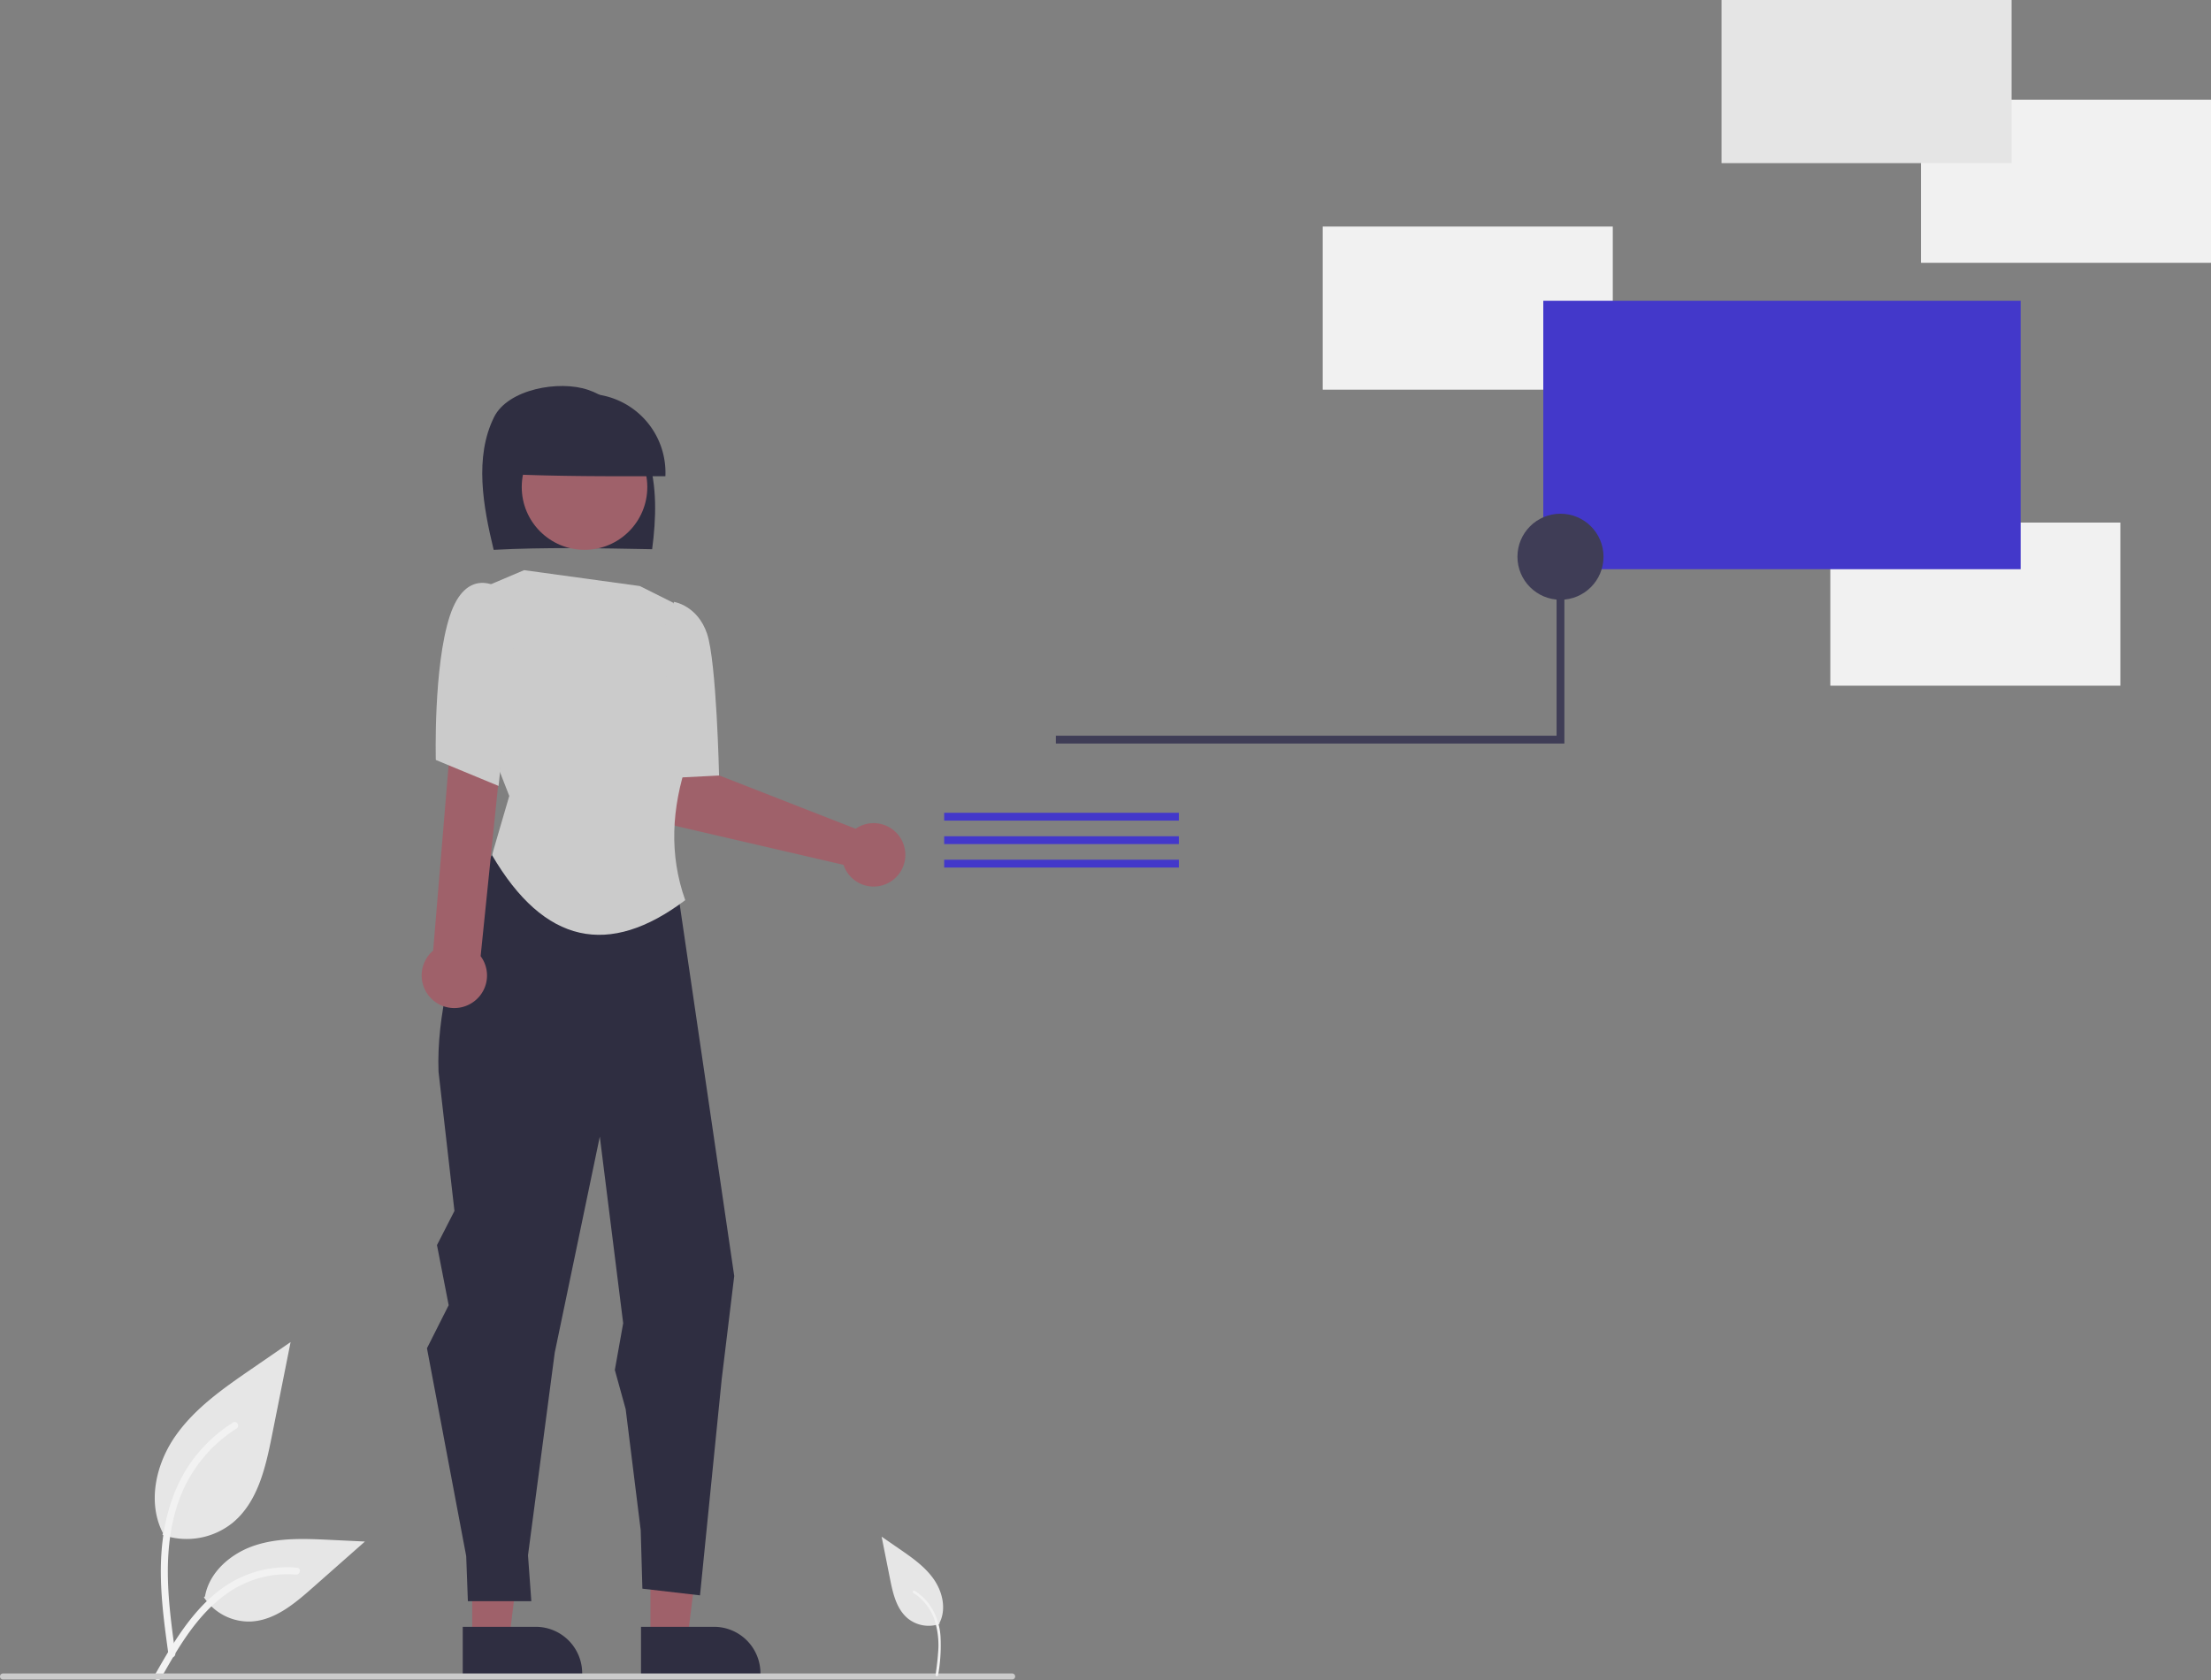 <svg xmlns="http://www.w3.org/2000/svg" data-name="Layer 1" width="731.799" height="556.201"
	viewBox="0 0 731.799 556.201" xmlns:xlink="http://www.w3.org/1999/xlink">
	<rect x="0" y="0" width="731.799" height="556.201" fill="#808080" stroke="none"/>
	<path id="fe64f6e9-4bc9-4ce0-8c86-aec21ef87072-135" data-name="Path 438"
		d="M287.871,680.012a24.215,24.215,0,0,0,23.383-4.119c8.19-6.874,10.758-18.196,12.847-28.682l6.18-31.017-12.938,8.908c-9.305,6.406-18.818,13.019-25.26,22.298s-9.252,21.947-4.078,31.988"
		transform="translate(-234.1 -171.9)" fill="#e6e6e6" />
	<path id="a765e893-01fd-4aa2-bcac-d55c1795a9aa-136" data-name="Path 439"
		d="M289.869,719.723c-1.628-11.864-3.304-23.881-2.159-35.872,1.015-10.649,4.264-21.049,10.878-29.579a49.206,49.206,0,0,1,12.625-11.44c1.262-.796,2.424,1.204,1.167,1.997a46.779,46.779,0,0,0-18.504,22.326c-4.029,10.246-4.675,21.416-3.982,32.3.419,6.582,1.311,13.121,2.206,19.653a1.198,1.198,0,0,1-.808,1.423,1.163,1.163,0,0,1-1.423-.808Z"
		transform="translate(-234.1 -171.9)" fill="#f2f2f2" />
	<path id="aa81d4a3-6213-409c-86b1-4f180b052463-137" data-name="Path 442"
		d="M301.59,700.687a17.825,17.825,0,0,0,15.531,8.019c7.864-.373,14.418-5.86,20.317-11.07l17.452-15.409-11.55-.553c-8.306-.398-16.827-.771-24.738,1.793s-15.208,8.726-16.654,16.915"
		transform="translate(-234.1 -171.9)" fill="#e6e6e6" />
	<path id="e3f50e46-e5fd-43fd-8e49-9a0885b42528-138" data-name="Path 443"
		d="M285.266,726.543c7.84-13.871,16.932-29.288,33.181-34.216a37.026,37.026,0,0,1,13.955-1.441c1.482.128,1.112,2.412-.367,2.285a34.398,34.398,0,0,0-22.272,5.892c-6.28,4.275-11.17,10.218-15.308,16.519-2.535,3.861-4.806,7.884-7.076,11.903C286.654,728.769,284.532,727.842,285.266,726.543Z"
		transform="translate(-234.1 -171.9)" fill="#f2f2f2" />
	<path
		d="M518.738,445.425a10.527,10.527,0,0,0-1.43.838l-46.19-18.055-1.831-11.908-18.333.414L452.148,438.11a8,8,0,0,0,6.18,7.348l54.962,12.75a10.497,10.497,0,1,0,5.449-12.783Z"
		transform="translate(-234.1 -171.9)" fill="#9f616a" />
	<polygon points="215.287 542.561 227.547 542.56 233.379 495.272 215.285 495.273 215.287 542.561" fill="#9f616a" />
	<path d="M446.26,710.457l24.144-.001h.001a15.387,15.387,0,0,1,15.386,15.386v.5l-39.531.001Z"
		transform="translate(-234.1 -171.9)" fill="#2f2e41" />
	<polygon points="156.287 542.561 168.547 542.56 174.379 495.272 156.285 495.273 156.287 542.561" fill="#9f616a" />
	<path d="M387.26,710.457l24.144-.001h.001a15.387,15.387,0,0,1,15.386,15.386v.5l-39.531.001Z"
		transform="translate(-234.1 -171.9)" fill="#2f2e41" />
	<path
		d="M397.496,353.926c-3.492-14.416-6.45-30.676.135-43.954,4.569-9.213,21.471-12.315,31.159-8.996s16.694,12.324,19.775,22.141,2.723,20.397,1.38,30.604C432.126,353.379,414.307,353.037,397.496,353.926Z"
		transform="translate(-234.1 -171.9)" fill="#2f2e41" />
	<circle cx="193.466" cy="161.244" r="20.779" fill="#9f616a" />
	<path
		d="M402.164,328.863a26.099,26.099,0,1,1,52.166.688C436.546,329.589,418.76,329.627,402.164,328.863Z"
		transform="translate(-234.1 -171.9)" fill="#2f2e41" />
	<path
		d="M410.321,430.582l-8.69,14.483s-23.799,44.636-22.384,81.634l5.267,46.084-5.78,11.309L382.603,603.99l-7.185,14.253,12.988,68.811.553,14.923H409.962l-1.105-15.199,8.843-67.036,14.923-71.574,7.738,61.785-2.763,15.476,3.593,12.988,4.974,40.071.553,19.344,19.068,2.211,7.185-71.574,4.145-34.15L454.9,442.9Z"
		transform="translate(-234.1 -171.9)" fill="#2f2e41" />
	<path
		d="M407.565,360.649l-12.938,5.495-7.266,30.072L402.661,435.397l-5.719,19.577c17.313,29.615,38.742,33.918,63.959,14.926-5.337-14.984-4.566-30.391.752-46.114,0,0,13.265-12.352,3.999-28.411l-8.839-23.992-10.944-5.472Z"
		transform="translate(-234.1 -171.9)" fill="#cbcbcb" />
	<path
		d="M454.263,376.613l2.937-5.454s7.746,1.165,10.909,10.489,3.986,46.992,3.986,46.992l-16.573.839Z"
		transform="translate(-234.1 -171.9)" fill="#cbcbcb" />
	<path
		d="M389.338,504.458a10.743,10.743,0,0,0,3.842-16.018l8.033-78.54H383.852l-6.384,76.69a10.801,10.801,0,0,0,11.87,17.868Z"
		transform="translate(-234.1 -171.9)" fill="#9f616a" />
	<path
		d="M405.2,375.027l-6.084-8.601s-10.699-7.253-16.153,9.44-4.615,47.621-4.615,47.621l20.769,8.601Z"
		transform="translate(-234.1 -171.9)" fill="#cbcbcb" />
	<rect x="437.799" y="75" width="96" height="54" fill="#f1f1f1" />
	<rect x="635.799" y="33" width="96" height="54" fill="#f1f1f1" />
	<rect x="605.799" y="173" width="96" height="54" fill="#f1f1f1" />
	<rect x="569.799" width="96" height="54" fill="#e5e5e5" />
	<rect x="510.799" y="99.562" width="158" height="88.875" fill="#4338CA" />
	<polygon
		points="349.472 243.559 515.194 243.559 515.194 172.35 517.784 172.35 517.784 246.149 349.472 246.149 349.472 243.559"
		fill="#3f3d56" />
	<circle cx="516.489" cy="184.307" r="14.242" fill="#3f3d56" />
	<rect x="312.501" y="269.075" width="77.683" height="2.589" fill="#4338CA" />
	<rect x="312.501" y="276.843" width="77.683" height="2.589" fill="#4338CA" />
	<rect x="312.501" y="284.612" width="77.683" height="2.589" fill="#4338CA" />
	<path d="M569.1,727.9h-334a1,1,0,0,1,0-2h334a1,1,0,1,1,0,2Z" transform="translate(-234.1 -171.9)"
		fill="#cbcbcb" />
	<path id="b85f007b-e7b6-4e13-b6fb-f155293c702e-139" data-name="Path 461"
		d="M545.094,709.504A10.96,10.96,0,0,1,534.511,707.64c-3.707-3.111-4.87-8.237-5.815-12.983l-2.797-14.038,5.856,4.032c4.211,2.9,8.517,5.892,11.433,10.092s4.189,9.934,1.846,14.478"
		transform="translate(-234.1 -171.9)" fill="#e6e6e6" />
	<path id="bf0c6bb3-9f06-4268-ab5b-3bc4101d86d1-140" data-name="Path 462"
		d="M544.594,726.501a56.667,56.667,0,0,0,.787-13.053,20.529,20.529,0,0,0-3.959-10.764,17.905,17.905,0,0,0-4.594-4.163c-.46-.289-.882.438-.425.727a17.022,17.022,0,0,1,6.733,8.124,27.253,27.253,0,0,1,1.447,11.754c-.153,2.395-.476,4.774-.803,7.151a.434.434,0,0,0,.294.518.423.423,0,0,0,.518-.294Z"
		transform="translate(-234.1 -171.9)" fill="#f2f2f2" />
</svg>